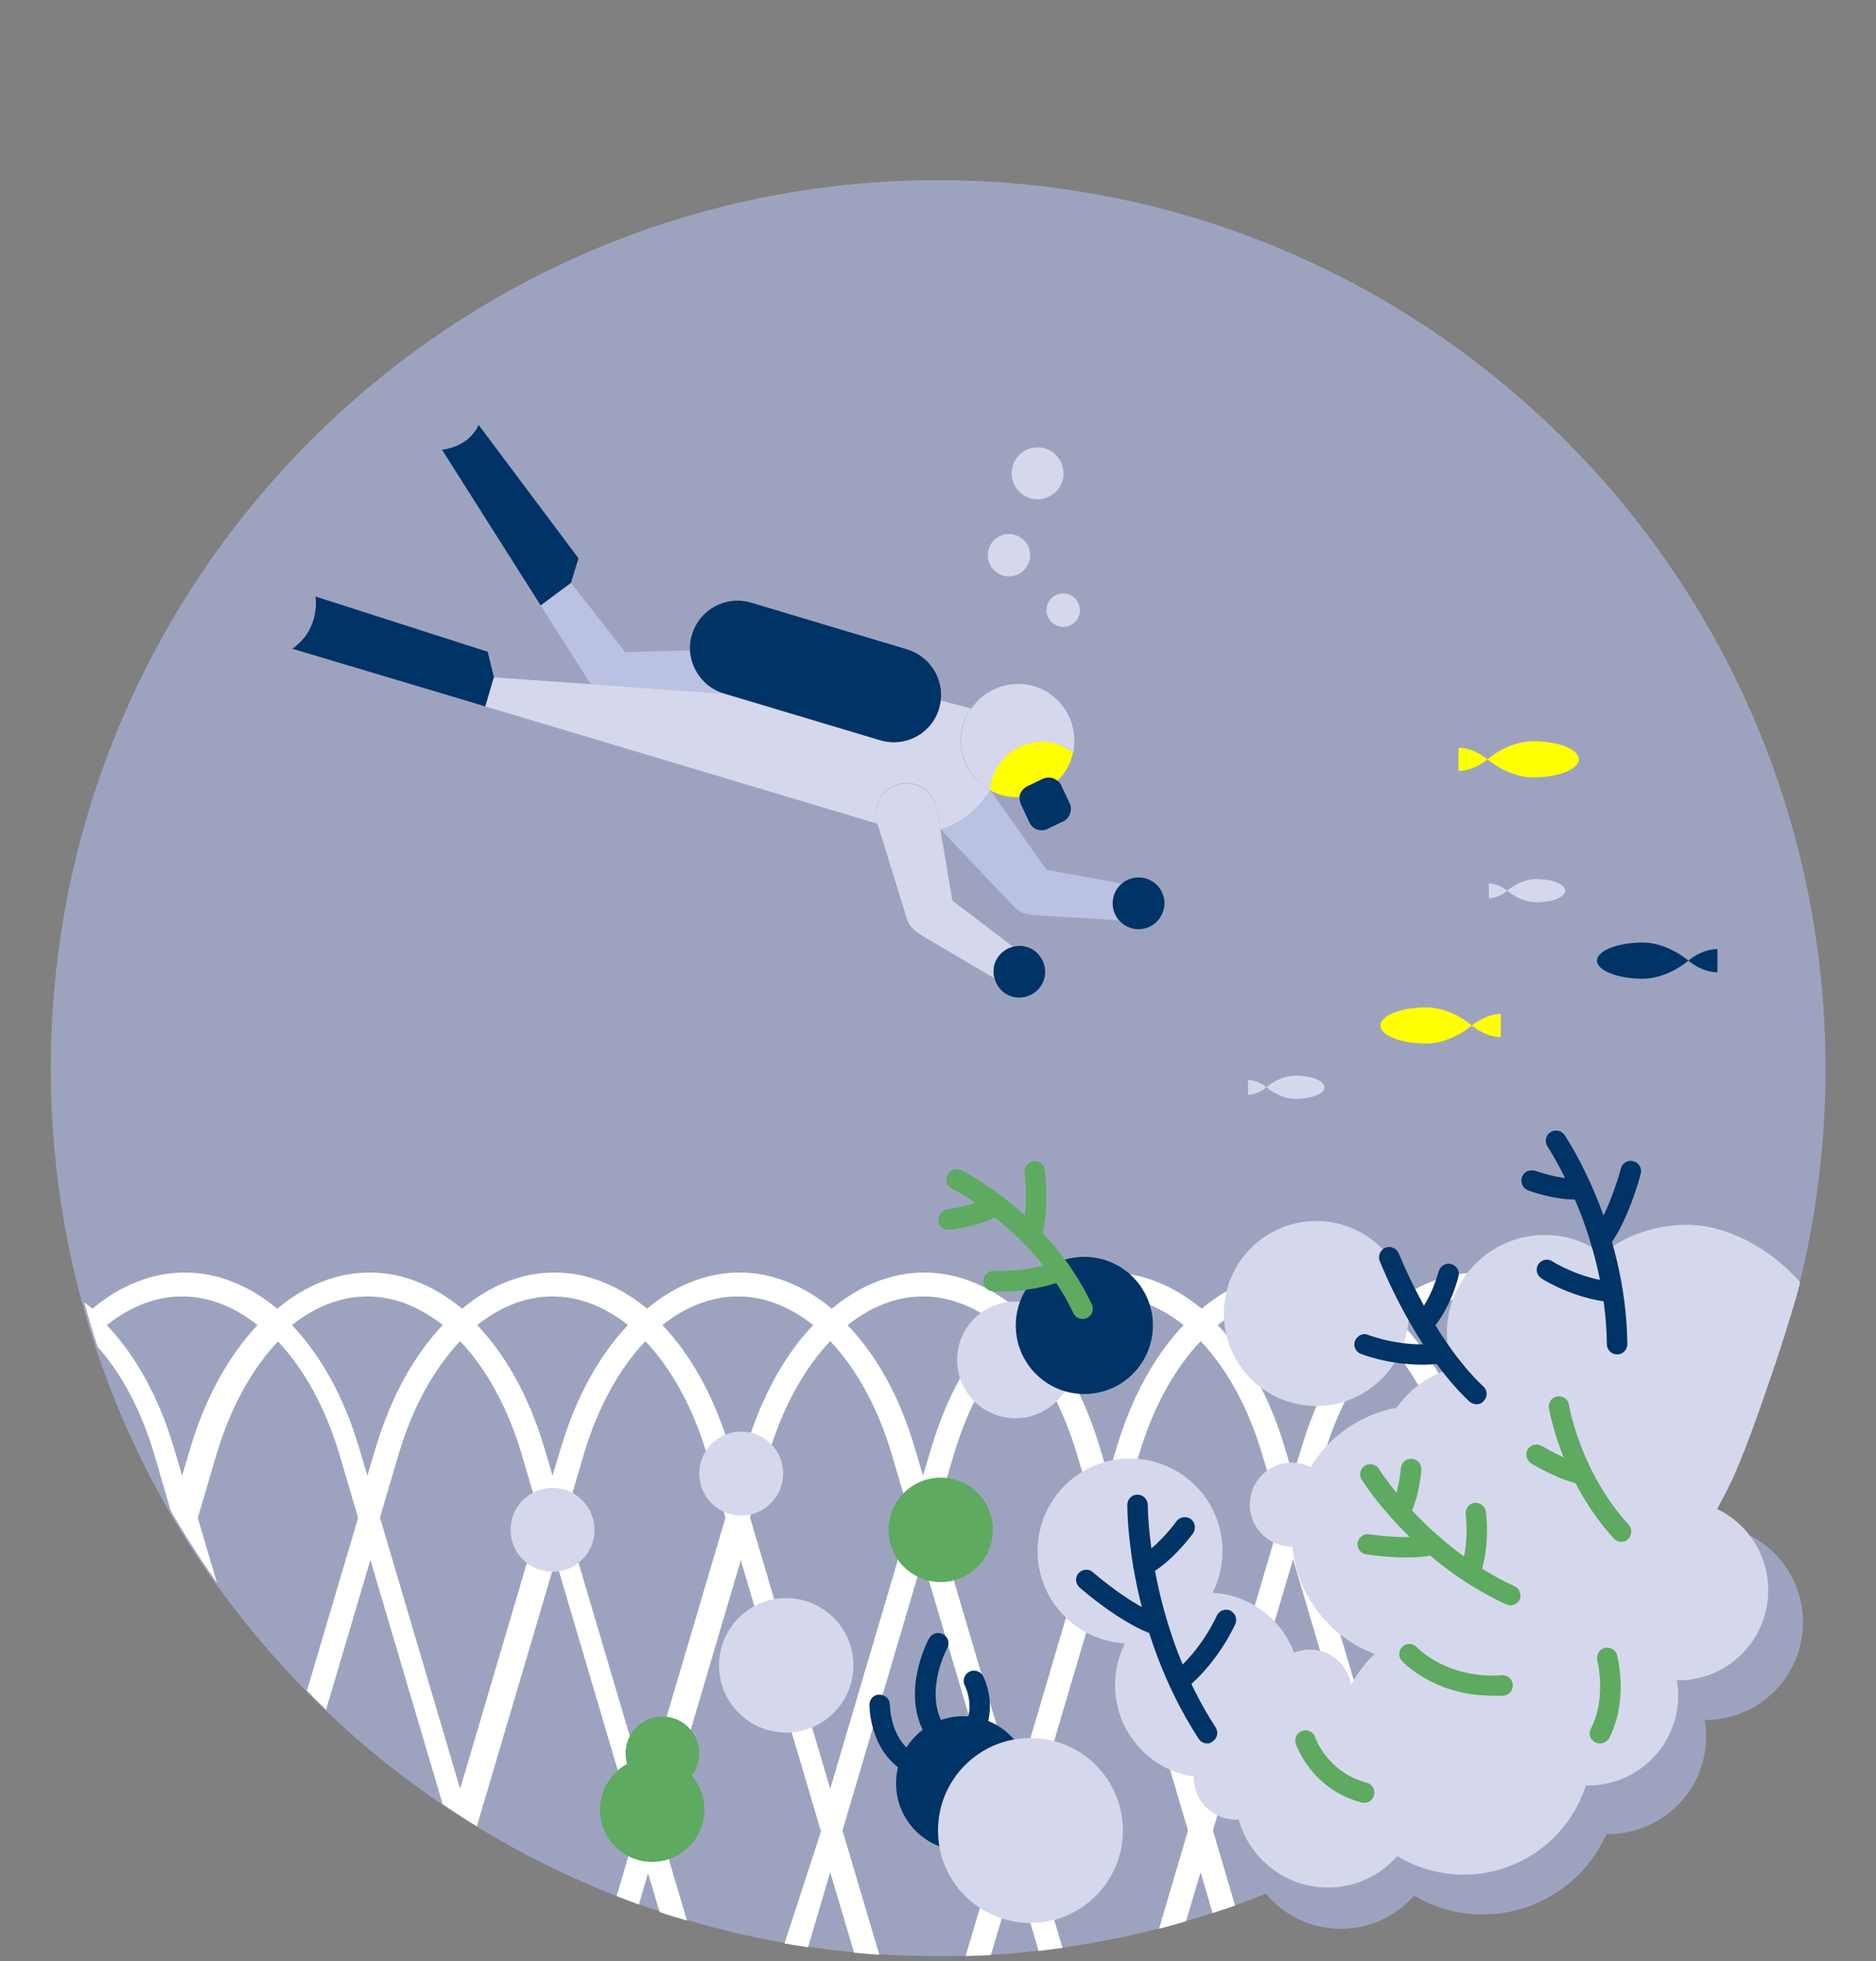 <?xml version="1.0" encoding="utf-8"?>
<!-- Generator: Adobe Illustrator 23.0.1, SVG Export Plug-In . SVG Version: 6.00 Build 0)  -->
<svg version="1.1" id="Layer_1" xmlns="http://www.w3.org/2000/svg" xmlns:xlink="http://www.w3.org/1999/xlink" x="0px" y="0px"
	 viewBox="0 0 550 574.7" style="enable-background:new 0 0 550 574.7;" xml:space="preserve">
<rect x="0" y="0" width="550" height="574.7" fill="#808080" stroke="none"/>
<style type="text/css">
	.st0{fill:#9DA3BF;}
	.st1{fill:#FFFFFF;}
	.st2{fill:#D5D8ED;}
	.st3{fill:#003366;}
	.st4{fill:#5DAA60;}
	.st5{fill:#E6F2EA;}
	.st6{fill:#FFFF00;}
	.st7{fill:#BAC1E3;}
	.st8{fill:none;}
	.st9{display:none;}
	.st10{display:inline;fill:none;stroke:#000000;stroke-miterlimit:10;}
</style>
<g>
	<g>
		<circle class="st0" cx="434.7" cy="521.3" r="39.7"/>
		<circle class="st0" cx="471.6" cy="508.8" r="28.6"/>
		<circle class="st0" cx="500" cy="475.4" r="28.6"/>
		<circle class="st0" cx="393.1" cy="536.6" r="28.6"/>
		<path class="st0" d="M535.2,313.2c0,10.3-0.6,20.5-1.8,30.5c-0.5,4.7-1.2,9.4-2,14.1c-0.5,2.9-1,5.7-1.6,8.5
			c-4.4,21.1-11.3,41.3-20.5,60.2c-1.6,3.4-3.3,6.7-5.1,10c-11.7,21.7-26.4,41.6-43.6,59c-2.1,2.2-4.3,4.3-6.5,6.4
			c-7.5,7.1-15.4,13.8-23.7,19.9l0,0c-8.9,6.7-18.3,12.7-28,18.2c-2.5,1.4-4.9,2.7-7.4,4c-5.3,2.8-10.7,5.3-16.2,7.7
			c-3.5,1.5-7.1,3-10.7,4.4c-10.1,3.9-20.5,7.1-31.1,9.7c-2.7,0.7-5.5,1.3-8.3,1.9c-10.9,2.3-22.1,3.9-33.5,4.8
			c-3.1,0.2-6.1,0.4-9.2,0.5c-3.6,0.2-7.2,0.2-10.9,0.2c-3.6,0-7.3-0.1-10.9-0.2c-3.1-0.1-6.2-0.3-9.2-0.5
			c-11.4-0.9-22.6-2.5-33.5-4.8c-2.8-0.6-5.6-1.2-8.3-1.9c-10.6-2.6-21-5.9-31.1-9.7c-3.6-1.4-7.2-2.8-10.7-4.4
			c-5.5-2.4-10.9-5-16.2-7.7c-2.5-1.3-5-2.7-7.5-4.1c-18.8-10.6-36.2-23.4-51.7-38.2c-2.2-2.1-4.4-4.2-6.5-6.4
			c-17.1-17.5-31.9-37.3-43.6-59c-1.8-3.3-3.5-6.6-5.1-10c-9.2-18.9-16.1-39.1-20.5-60.2c-0.6-2.8-1.1-5.7-1.6-8.5
			c-2.5-14.5-3.8-29.4-3.8-44.5c0-143.7,116.5-260.3,260.2-260.3C418.7,52.9,535.2,169.4,535.2,313.2z"/>
		<path class="st1" d="M527.7,375.7c-4.5,1.8-8.8,4.4-12.8,7.8c-8.2-6.8-17.5-10.6-27.1-10.6c-9.7,0-19,3.8-27.1,10.6
			c-8.2-6.8-17.5-10.6-27.1-10.6c-9.7,0-19,3.8-27.1,10.6c-8.2-6.8-17.5-10.6-27.1-10.6c-9.7,0-19,3.8-27.1,10.6
			c-8.2-6.8-17.5-10.6-27.1-10.6c-9.7,0-19,3.8-27.1,10.6c-8.2-6.8-17.5-10.6-27.1-10.6c-9.7,0-19,3.8-27.1,10.6
			c-8.2-6.8-17.5-10.6-27.1-10.6c-9.7,0-19,3.8-27.1,10.6c-8.2-6.8-17.5-10.6-27.1-10.6c-9.7,0-19,3.8-27.1,10.6
			c-8.2-6.8-17.5-10.6-27.1-10.6c-9.7,0-19,3.8-27.1,10.6c-8.2-6.8-17.5-10.6-27.1-10.6c-9.7,0-19,3.8-27.1,10.6
			c-0.8-0.7-1.6-1.3-2.4-1.9c1.2,4.4,2.5,8.7,3.9,13c7,7.9,12.8,18.6,16.6,31.5l4.9,16.7c4.2,7.2,8.7,14.2,13.5,21l-5.6-19l5.5-18.7
			c4.1-13.7,10.4-25,18-33c7.6,8,13.9,19.3,18,33l5.5,18.7l-15,50.6c0.1,0.1,0.1,0.1,0.2,0.2c1.7,1.8,3.6,3.6,5.4,5.4l13-43.9
			l21.2,71.6c3.3,2.2,6.6,4.4,10,6.5l23.1-78.1l23.5,79.5l-5.6,19l2,0.8c1.5,0.6,3,1.1,4.5,1.7l2.7-9.2l3.4,11.4
			c2.6,0.9,5.3,1.7,8,2.5l-7.7-26.1l23.5-79.5l23.5,79.5L230,569.5c2.3,0.4,4.6,0.8,6.9,1.1l6.5-22l7,23.6c1.5,0.1,3,0.3,4.5,0.4
			c1,0.1,2,0.1,2.9,0.2L247,536.4l23.5-79.5l23.5,79.5l-10.9,36.8c0.9,0,1.8-0.1,2.7-0.1c1.6-0.1,3.1-0.1,4.7-0.2l7.2-24.3l6.8,23.1
			c2.3-0.3,4.7-0.6,7-0.9l-10.2-34.4l23.5-79.5l23.5,79.5l-8.5,28.8c2.7-0.7,5.3-1.4,7.9-2.2l4.3-14.4l3.5,12
			c2.2-0.7,4.4-1.5,6.6-2.2l-6.5-22l23.5-79.5l23.5,79.5l-1.2,4.2c0.3-0.2,0.7-0.4,1-0.6c2.6-1.5,5.2-3,7.7-4.5l23.2-78.6l14.9,50.4
			c1.9-1.7,3.8-3.5,5.7-5.2l-17-57.4l5.5-18.7c4.1-13.7,10.4-25,18-33c7.6,8,13.9,19.3,18,33l5.5,18.7l-11,37.3
			c4-4.7,7.8-9.6,11.5-14.5l3.1-10.5l1.3,4.3c1.7-2.5,3.4-5,5-7.5l-2.7-9.1l5.5-18.7c4.1-13.7,10.4-25,18-33c2,2.1,3.8,4.3,5.6,6.8
			c0.9-2.6,1.8-5.2,2.7-7.9c-1-1.3-2.1-2.5-3.2-3.6c1.7-1.4,3.6-2.6,5.4-3.7C526.2,381.7,526.9,378.7,527.7,375.7z M55.9,424
			l-2.5,8.4l-2.5-8.4c-4.4-14.7-11.2-26.9-19.6-35.7c6.8-5.4,14.3-8.4,22.1-8.4s15.3,3,22.1,8.4C67.2,397.1,60.3,409.3,55.9,424z
			 M107.7,432.4l-2.5-8.4c-4.4-14.7-11.2-26.9-19.6-35.7c6.8-5.4,14.3-8.4,22.1-8.4s15.3,3,22.1,8.4c-8.4,8.8-15.2,21.1-19.6,35.8
			L107.7,432.4z M134.9,524.2l-23.5-79.5l5.5-18.7c4.1-13.7,10.4-25,18-33c7.6,8,13.9,19.3,18,33l5.5,18.7L134.9,524.2z M162,432.4
			l-2.5-8.4c-4.4-14.7-11.2-26.9-19.6-35.7c6.8-5.4,14.3-8.4,22.1-8.4s15.3,3,22.1,8.4c-8.4,8.8-15.2,21.1-19.6,35.8L162,432.4z
			 M189.2,524.2l-23.5-79.5l5.5-18.7c4.1-13.7,10.4-25,18-33c7.6,8,13.9,19.3,18,33l5.5,18.7L189.2,524.2z M216.3,432.4l-2.5-8.4
			c-4.4-14.7-11.2-26.9-19.6-35.7c6.8-5.4,14.3-8.4,22.1-8.4c7.8,0,15.3,3,22.1,8.4c-8.4,8.8-15.2,21.1-19.6,35.8L216.3,432.4z
			 M243.4,524.2l-23.5-79.5l5.5-18.7c4.1-13.7,10.4-25,18-33c7.6,8,13.9,19.3,18,33l5.5,18.7L243.4,524.2z M270.6,432.4l-2.5-8.4
			c-4.3-14.7-11.2-26.9-19.6-35.7c6.8-5.4,14.3-8.4,22.1-8.4c7.8,0,15.3,3,22.1,8.4c-8.4,8.8-15.2,21.1-19.6,35.8L270.6,432.4z
			 M297.7,524.2l-23.5-79.5l5.5-18.7c4.1-13.7,10.4-25,18-33c7.6,8,13.9,19.3,18,33l5.5,18.7L297.7,524.2z M324.9,432.4l-2.5-8.4
			c-4.4-14.7-11.2-26.9-19.6-35.7c6.8-5.4,14.3-8.4,22.1-8.4c7.8,0,15.3,3,22.1,8.4c-8.4,8.8-15.2,21.1-19.6,35.8L324.9,432.4z
			 M352,524.2l-23.5-79.5L334,426c4.1-13.7,10.4-25,18-33c7.6,8,13.9,19.3,18,33l5.5,18.7L352,524.2z M379.1,432.4l-2.5-8.4
			c-4.4-14.7-11.2-26.9-19.6-35.7c6.8-5.4,14.3-8.4,22.1-8.4c7.8,0,15.3,3,22.1,8.4c-8.4,8.8-15.2,21.1-19.6,35.8L379.1,432.4z
			 M406.3,524.2l-23.5-79.5l5.5-18.7c4.1-13.7,10.4-25,18-33c7.6,8,13.9,19.3,18,33l5.5,18.7L406.3,524.2z M435.9,424l-2.5,8.4
			l-2.5-8.4c-4.4-14.7-11.2-26.9-19.6-35.7c6.8-5.4,14.3-8.4,22.1-8.4c7.8,0,15.3,3,22.1,8.4C447.1,397.1,440.3,409.3,435.9,424z
			 M490.2,424l-2.5,8.4l-2.5-8.4c-4.4-14.7-11.2-26.9-19.6-35.7c6.8-5.4,14.3-8.4,22.1-8.4s15.3,3,22.1,8.4
			C501.4,397.1,494.6,409.3,490.2,424z"/>
		<circle class="st2" cx="297.7" cy="398.5" r="17.1"/>
		<circle class="st2" cx="217.3" cy="431.8" r="12.3"/>
		<circle class="st2" cx="378.7" cy="440.9" r="12.3"/>
		<circle class="st2" cx="162" cy="448.3" r="12.3"/>
		<circle class="st2" cx="362.3" cy="520.9" r="12.3"/>
		<circle class="st2" cx="384" cy="495.7" r="12.3"/>
		<circle class="st3" cx="317.9" cy="388.4" r="20.1"/>
		<circle class="st2" cx="230.5" cy="488" r="19.7"/>
		<circle class="st4" cx="275.8" cy="448.3" r="15.3"/>
		<circle class="st4" cx="194.2" cy="513.8" r="10.8"/>
		<circle class="st4" cx="191.2" cy="530.3" r="15.3"/>
		<circle class="st2" cx="331.3" cy="454.5" r="27.1"/>
		<circle class="st3" cx="282.4" cy="522.6" r="19.7"/>
		<circle class="st2" cx="302.1" cy="536.4" r="27.1"/>
		<circle class="st2" cx="385.9" cy="384.9" r="27.1"/>
		
			<ellipse transform="matrix(0.924 -0.383 0.383 0.924 -163.209 203.091)" class="st2" cx="428.9" cy="511.8" rx="37.6" ry="37.6"/>
		<circle class="st2" cx="416.3" cy="449.5" r="37.6"/>
		<circle class="st2" cx="450.6" cy="484.7" r="27.1"/>
		<circle class="st5" cx="474.1" cy="461.2" r="27.1"/>
		<circle class="st2" cx="465.6" cy="496.8" r="26.4"/>
		<circle class="st2" cx="354" cy="493.8" r="27.1"/>
		<circle class="st2" cx="492" cy="466" r="26.4"/>
		<circle class="st2" cx="389.3" cy="526" r="27.1"/>
		<path class="st2" d="M527.7,375.7c-0.4,3.5-13.4,44.4-20.1,58.4c-1.2,2.5-2.5,5-3.8,7.4c-8.6,16-19.5,30.7-32.1,43.5
			c-1.6,1.6-3.2,3.2-4.8,4.7c-5.5,5.3-11.3,10.2-17.5,14.7l0,0c-0.7,0.1-1.4,0.1-2.2,0.1c-15.8,0-28.7-12.8-28.7-28.7
			c0-7.4,2.8-14.1,7.4-19.2c-12.3-3.2-21.5-14.4-21.5-27.8s9.2-24.7,21.7-27.8c-1.3-3.2-1.9-6.7-1.9-10.4
			c0-15.8,12.8-28.7,28.7-28.7c6.3,0,12.1,2,16.8,5.5c6.9-5.4,15.5-8.5,25-8.5C506.9,359,519.5,366.3,527.7,375.7z"/>
		<g>
			<path class="st3" d="M474.1,396.9c-1.6,0-3-1.3-3-3c-0.4-32.4-17.2-57.6-17.4-57.9c-0.9-1.4-0.6-3.2,0.8-4.2
				c1.4-0.9,3.2-0.6,4.2,0.8c0.7,1.1,18,26.9,18.4,61.2C477.1,395.5,475.8,396.9,474.1,396.9L474.1,396.9z"/>
			<path class="st3" d="M469.2,366.3c-0.6,0-1.3-0.2-1.8-0.6c-1.3-1-1.5-2.9-0.5-4.2c4.9-6.3,8.3-19,8.3-19.1
				c0.4-1.6,2.1-2.6,3.7-2.1c1.6,0.4,2.6,2.1,2.1,3.7c-0.1,0.6-3.7,14-9.4,21.3C471,366,470.1,366.3,469.2,366.3z"/>
			<path class="st3" d="M472.7,381.6c-0.1,0-0.2,0-0.3,0c-11.1-1-20.1-6.7-20.5-7c-1.4-0.9-1.8-2.8-0.9-4.1c0.9-1.4,2.7-1.8,4.1-0.9
				c0.1,0.1,8.2,5.2,17.8,6c1.6,0.1,2.9,1.6,2.7,3.3C475.6,380.5,474.3,381.6,472.7,381.6z"/>
			<path class="st3" d="M461.6,351.5c-6.3,0-13.2-2.5-13.6-2.7c-1.6-0.6-2.3-2.3-1.8-3.9c0.6-1.6,2.3-2.3,3.9-1.8
				c0.1,0,7.7,2.8,13.1,2.2c1.6-0.2,3.1,1,3.3,2.6s-1,3.1-2.6,3.3C463.2,351.5,462.4,351.5,461.6,351.5z"/>
		</g>
		<g>
			<path class="st3" d="M353.9,510.9c-1,0-1.9-0.5-2.5-1.4c-20.9-32.2-20.9-67-20.9-68.5c0-1.7,1.4-3.1,3-3c1.7,0,3,1.4,3,3
				c0,0.3,0,34.5,19.9,65.2c0.9,1.4,0.5,3.2-0.9,4.1C355.1,510.7,354.5,510.9,353.9,510.9z"/>
			<path class="st3" d="M339.4,479.2c-0.3,0-0.6,0-0.9-0.1c-9.8-3.2-21.5-13.5-22-13.9c-1.2-1.1-1.4-3-0.3-4.2s3-1.4,4.2-0.3
				c0.1,0.1,11.3,9.9,19.9,12.7c1.6,0.5,2.4,2.2,1.9,3.8C341.8,478.4,340.7,479.2,339.4,479.2z"/>
			<path class="st3" d="M345.6,495.7c-0.9,0-1.7-0.4-2.3-1.1c-1-1.3-0.8-3.2,0.5-4.2c8.5-6.9,12.9-16.8,12.9-16.9
				c0.7-1.5,2.4-2.2,3.9-1.6c1.5,0.7,2.2,2.4,1.6,3.9c-0.2,0.5-5,11.3-14.7,19.2C347,495.5,346.3,495.7,345.6,495.7z"/>
			<path class="st3" d="M335.3,461.8c-1.1,0-2.1-0.6-2.7-1.6c-0.8-1.5-0.2-3.3,1.3-4c4.6-2.3,9.5-8.3,11-10.4c1-1.3,2.8-1.6,4.2-0.7
				c1.3,1,1.6,2.8,0.7,4.2c-0.3,0.4-6.4,8.7-13.2,12.2C336.2,461.7,335.8,461.8,335.3,461.8z"/>
		</g>
		<g>
			<path class="st4" d="M442.8,470.4c-0.4,0-0.8-0.1-1.3-0.3c-27.2-12.6-41.7-35.6-42.3-36.5c-0.9-1.4-0.4-3.3,1-4.1
				c1.4-0.9,3.3-0.4,4.1,1c0.1,0.2,14.2,22.5,39.7,34.3c1.5,0.7,2.2,2.5,1.5,4C445,469.7,444,470.4,442.8,470.4z"/>
			<path class="st4" d="M412.2,456.4c-5.9,0-11.3-0.9-11.7-0.9c-1.6-0.3-2.7-1.8-2.5-3.4c0.3-1.6,1.8-2.8,3.4-2.5
				c0.1,0,11.3,1.8,18,0.1c1.6-0.4,3.2,0.6,3.6,2.2s-0.6,3.2-2.2,3.6C418.3,456.2,415.2,456.4,412.2,456.4z"/>
			<path class="st4" d="M431.1,463.9c-0.3,0-0.7-0.1-1-0.2c-1.6-0.5-2.4-2.2-1.9-3.8c2.7-7.9,1.5-16,1.5-16.1
				c-0.2-1.6,0.9-3.2,2.5-3.4c1.6-0.2,3.2,0.9,3.4,2.5c0.1,0.4,1.4,9.7-1.7,19C433.6,463.1,432.4,463.9,431.1,463.9z"/>
			<path class="st4" d="M410.3,445.9c-0.5,0-1.1-0.1-1.5-0.4c-1.4-0.8-1.9-2.7-1-4.1c2-3.3,2.7-9.1,2.9-11.1
				c0.1-1.7,1.5-2.9,3.2-2.8s2.9,1.5,2.8,3.2c0,0.3-0.6,8.5-3.7,13.8C412.3,445.4,411.3,445.9,410.3,445.9z"/>
		</g>
		<g>
			<path class="st4" d="M317.4,386.5c-1.1,0-2.2-0.6-2.7-1.7c-11.5-24.2-35.3-36.3-35.6-36.5c-1.5-0.7-2.1-2.5-1.3-4
				c0.7-1.5,2.5-2.1,4-1.4c1.1,0.5,25.9,13.1,38.3,39.3c0.7,1.5,0.1,3.3-1.4,4C318.3,386.4,317.8,386.5,317.4,386.5z"/>
			<path class="st4" d="M302.3,365.3c-0.3,0-0.6-0.1-1-0.2c-1.6-0.5-2.4-2.2-1.9-3.8c2.3-6.7,1-17.6,1-17.7c-0.2-1.6,1-3.1,2.6-3.3
				c1.7-0.2,3.1,1,3.3,2.6c0.1,0.5,1.5,12.4-1.2,20.4C304.8,364.5,303.6,365.3,302.3,365.3z"/>
			<path class="st4" d="M293.2,378.5c-1.3,0-2,0-2.1-0.1c-1.7-0.1-2.9-1.5-2.8-3.2s1.6-2.9,3.2-2.8c0.1,0,9.3,0.6,18.4-2.8
				c1.6-0.6,3.3,0.2,3.8,1.8c0.6,1.6-0.2,3.3-1.8,3.8C304.2,378.1,296.7,378.5,293.2,378.5z"/>
			<path class="st4" d="M278.1,360.4c-1.5,0-2.8-1.1-3-2.6c-0.2-1.6,1-3.1,2.6-3.4c0.1,0,8.1-1.1,12.9-3.8c1.4-0.8,3.3-0.3,4.1,1.1
				c0.8,1.4,0.3,3.3-1.1,4.1c-5.8,3.4-14.8,4.6-15.2,4.6C278.3,360.4,278.2,360.4,278.1,360.4z"/>
		</g>
		<g>
			<path class="st4" d="M475.3,451.8c-0.8,0-1.6-0.3-2.2-1c-15.4-16.9-18.8-37.3-19-38.2c-0.3-1.6,0.9-3.2,2.5-3.4
				c1.7-0.2,3.2,0.9,3.4,2.5c0,0.2,3.3,19.6,17.5,35.1c1.1,1.2,1,3.1-0.2,4.2C476.8,451.6,476,451.8,475.3,451.8z"/>
			<path class="st4" d="M463.9,434.9c-0.2,0-0.3,0-0.5,0c-6.2-1-14.2-5.9-14.5-6.1c-1.4-0.9-1.8-2.7-1-4.1c0.9-1.4,2.7-1.8,4.1-1
				c2,1.2,8.1,4.6,12.2,5.3c1.6,0.3,2.8,1.8,2.5,3.4C466.6,433.9,465.3,434.9,463.9,434.9z"/>
		</g>
		<path class="st4" d="M437.6,496.9c-17.1,0-26.2-9.8-26.6-10.2c-1.1-1.2-1-3.1,0.2-4.2c1.2-1.1,3.1-1,4.2,0.2
			c0.4,0.4,8.9,9.3,24.9,8.2c1.7-0.1,3.1,1.1,3.2,2.8c0.1,1.7-1.1,3.1-2.8,3.2C439.7,496.9,438.6,496.9,437.6,496.9z"/>
		<g>
			<path class="st3" d="M432.9,411.5c-0.7,0-1.5-0.3-2.1-0.8c-16-15.1-25.9-40.2-26.3-41.2c-0.6-1.5,0.2-3.3,1.7-3.9
				s3.3,0.2,3.9,1.7c0.1,0.2,9.8,24.9,24.8,39c1.2,1.1,1.3,3,0.1,4.2C434.5,411.2,433.7,411.5,432.9,411.5z"/>
			<path class="st3" d="M417.1,391c-0.7,0-1.5-0.3-2-0.8c-1.2-1.1-1.3-3-0.2-4.2c4.9-5.3,6.8-13.4,6.9-13.4c0.4-1.6,2-2.6,3.6-2.2
				s2.6,2,2.2,3.6c-0.1,0.4-2.3,9.7-8.3,16.2C418.7,390.6,417.9,391,417.1,391z"/>
			<path class="st3" d="M417,399.9c-10.2,0-17.8-3.1-18.1-3.2c-1.5-0.6-2.3-2.4-1.6-3.9s2.4-2.3,3.9-1.6c0.1,0,9.7,3.9,21.1,2.4
				c1.6-0.2,3.1,1,3.3,2.6c0.2,1.6-1,3.1-2.6,3.3C420.9,399.8,418.9,399.9,417,399.9z"/>
		</g>
		<g>
			<path class="st6" d="M431.5,300.5c0,0-6,5.3-13.4,5.3s-13.4-2.4-13.4-5.3s6-5.3,13.4-5.3C425.6,295.2,431.5,300.5,431.5,300.5z"
				/>
			<path class="st6" d="M431.5,300.5c0,0,3.8,3.4,8.5,3.4v-6.8C435.4,297.2,431.5,300.5,431.5,300.5z"/>
		</g>
		<g>
			<path class="st6" d="M436.1,222.5c0,0,6,5.3,13.4,5.3s13.4-2.4,13.4-5.3s-6-5.3-13.4-5.3S436.1,222.5,436.1,222.5z"/>
			<path class="st6" d="M436.1,222.5c0,0-3.8,3.4-8.5,3.4v-6.8C432.3,219.2,436.1,222.5,436.1,222.5z"/>
		</g>
		<g>
			<path class="st3" d="M495,281.5c0,0-6,5.3-13.4,5.3s-13.4-2.4-13.4-5.3s6-5.3,13.4-5.3S495,281.5,495,281.5z"/>
			<path class="st3" d="M495,281.5c0,0,3.8,3.4,8.5,3.4v-6.8C498.8,278.1,495,281.5,495,281.5z"/>
		</g>
		<g>
			<path class="st2" d="M441.9,261c0,0,3.8,3.4,8.5,3.4s8.5-1.5,8.5-3.4s-3.8-3.4-8.5-3.4S441.9,261,441.9,261z"/>
			<path class="st2" d="M441.9,261c0,0-2.4,2.2-5.4,2.2v-4.3C439.5,258.9,441.9,261,441.9,261z"/>
		</g>
		<g>
			<path class="st2" d="M371.3,318.6c0,0,3.8,3.4,8.5,3.4s8.5-1.5,8.5-3.4s-3.8-3.4-8.5-3.4S371.3,318.6,371.3,318.6z"/>
			<path class="st2" d="M371.3,318.6c0,0-2.4,2.2-5.4,2.2v-4.3C368.9,316.5,371.3,318.6,371.3,318.6z"/>
		</g>
		<g>
			<path class="st3" d="M266.5,519.5c-0.5,0-1.1-0.1-1.6-0.5c-10-6.2-10-18.9-10-19.4c0-1.7,1.3-3.1,3-3c1.7,0,3,1.4,3,3
				c0,0.1,0,9.8,7.1,14.3c1.4,0.9,1.8,2.7,1,4.1C268.5,519,267.5,519.5,266.5,519.5z"/>
			<path class="st3" d="M275,511.6c-0.9,0-1.8-0.4-2.4-1.2c-9.5-13-0.6-29.6-0.2-30.3c0.8-1.5,2.6-2,4.1-1.2s2,2.6,1.2,4.1
				c-0.2,0.3-7.4,14-0.2,23.8c1,1.3,0.7,3.2-0.6,4.2C276.2,511.4,275.6,511.6,275,511.6z"/>
			<path class="st3" d="M284.1,512.3c-0.6,0-1.3-0.2-1.8-0.6c-1.3-1-1.6-2.9-0.6-4.2c4.9-6.4,1.2-13.4,1.2-13.5
				c-0.8-1.5-0.2-3.3,1.2-4.1c1.5-0.8,3.3-0.2,4.1,1.2c0.2,0.4,5.4,10.5-1.7,19.9C285.9,511.9,285,512.3,284.1,512.3z"/>
		</g>
		<path class="st4" d="M400,528.3c-0.3,0-0.5,0-0.8-0.1c-14.6-3.8-19.1-16.6-19.3-17.2c-0.5-1.6,0.3-3.3,1.9-3.8s3.3,0.3,3.8,1.9
			c0.1,0.4,3.7,10.3,15.1,13.3c1.6,0.4,2.6,2.1,2.1,3.7C402.5,527.4,401.3,528.3,400,528.3z"/>
		<path class="st3" d="M275.8,205.2c-0.1,0.8-0.3,1.6-0.5,2.4c-2.2,7.4-9.9,11.5-17.3,9.3l-45.8-13.7c-5.8-1.7-9.6-7-9.9-12.7
			c-0.1-1.5,0.1-3.1,0.6-4.6c2.2-7.3,9.9-11.5,17.3-9.3l45.8,13.7C272.5,192.3,276.6,198.7,275.8,205.2z"/>
		<path class="st7" d="M212.2,203.3l-39-2.8l-14.7-23.1l8.9-6.6l15.9,20.3l18.9-0.5C202.6,196.3,206.4,201.5,212.2,203.3z"/>
		<path class="st3" d="M169.6,163.6l-2.2,7.2l-8.9,6.6l-28.9-45.6c8.6-1.2,10.7-7.3,10.7-7.3L169.6,163.6z"/>
		<path class="st2" d="M314.5,213.1c0.6,2.5,0.6,5,0.2,7.4c-3.5-2.7-8.1-3.8-12.7-2.7c-6.6,1.6-11.2,7.3-11.6,13.8
			c-4-2.2-7-6-8.2-10.7c-1.1-4.8-0.1-9.5,2.5-13.2c2.3-3.3,5.7-5.8,9.9-6.8C303.4,198.7,312.4,204.2,314.5,213.1z"/>
		<path class="st5" d="M310,228.7c-0.1,0.1-0.1,0.1-0.2,0.2"/>
		<path class="st3" d="M143,191l1.8,7.5l-2.5,8.5l-56.6-16.9c8.4-5.8,6.8-15.3,6.8-15.3L143,191z"/>
		<path class="st2" d="M282.1,220.8c1.1,4.8,4.2,8.5,8.2,10.7c0,0-4.7,8.8-14.6,11.5l-1.1-6.6c-1.2-4.9-6-7.9-10.9-6.7
			c-4.9,1.2-7.9,6-6.7,10.9l0.3,0.8l-115-34.4l2.5-8.5l28.5,2l39,2.8l45.8,13.7c7.4,2.2,15.1-2,17.3-9.3c0.2-0.8,0.4-1.6,0.5-2.4
			l8.8,2.3C282,211.3,281,216,282.1,220.8z"/>
		<path class="st2" d="M291.5,286.5c0,0.1,0,0.2,0.1,0.2l-21.1-12.4c-1.8-1.2-3.7-2.3-4.6-5l-8.6-27.8l-0.3-0.8
			c-1.2-4.9,1.9-9.7,6.7-10.9c4.9-1.2,9.7,1.9,10.9,6.7l1.1,6.6l3.5,20.8l17.9,13.6C293,278.3,290.5,282.4,291.5,286.5z"/>
		<path class="st3" d="M306.2,283c1,4.1-1.5,8.1-5.6,9.1c-4,1-8-1.4-9-5.4c0-0.1-0.1-0.2-0.1-0.2c-1-4.1,1.5-8.1,5.6-9.1
			S305.2,278.9,306.2,283z"/>
		<path class="st7" d="M328,269.6l0.1,0.1l-24.4-1.5c-2.2-0.2-4.4-0.4-6.3-2.4L275.7,243c9.9-2.8,14.6-11.5,14.6-11.5l16.5,23.4
			l22.1,4C325.7,261.6,325.3,266.4,328,269.6z"/>
		<path class="st3" d="M338.7,270.5c-3.2,2.7-7.9,2.3-10.6-0.8l-0.1-0.1c-2.7-3.2-2.3-8,0.9-10.7c3.2-2.7,8-2.3,10.7,0.9
			C342.3,263,341.9,267.7,338.7,270.5z"/>
		<path class="st3" d="M311.7,240.7l-4.6,2.2c-2,1-4.4,0.1-5.3-1.9l-2.5-5.3c-0.3-0.7-0.4-1.4-0.4-2.1c0.1-1.3,1-2.5,2.3-3.2
			l4.6-2.2c1.5-0.7,3.1-0.4,4.3,0.6c0.4,0.3,0.8,0.8,1,1.3l2.5,5.3C314.5,237.3,313.7,239.7,311.7,240.7z"/>
		<circle class="st2" cx="311.7" cy="178.8" r="4.9"/>
		<circle class="st2" cx="295.8" cy="162.7" r="6.2"/>
		<circle class="st2" cx="304.2" cy="138.7" r="7.6"/>
		<path class="st6" d="M314.6,220.5c-0.7,3.1-2.2,6-4.6,8.3c-1.1-1-2.8-1.3-4.3-0.6l-4.6,2.2c-1.3,0.6-2.1,1.8-2.3,3.2
			c-3,0.1-6-0.6-8.5-2c0.4-6.5,5-12.2,11.6-13.8C306.5,216.6,311.1,217.8,314.6,220.5z"/>
		<path class="st4" d="M469.1,510.9c-0.5,0-0.9-0.1-1.4-0.3c-1.5-0.8-2.1-2.6-1.3-4c4.7-9.2,1.9-19.9,1.9-20
			c-0.4-1.6,0.5-3.2,2.1-3.7c1.6-0.4,3.2,0.5,3.7,2.1c0.1,0.5,3.4,13.1-2.3,24.3C471.2,510.3,470.2,510.9,469.1,510.9z"/>
	</g>
</g>
<g class="st9">
	<rect x="14.8" y="52.3" class="st10" width="520.5" height="520.5"/>
</g>
</svg>
